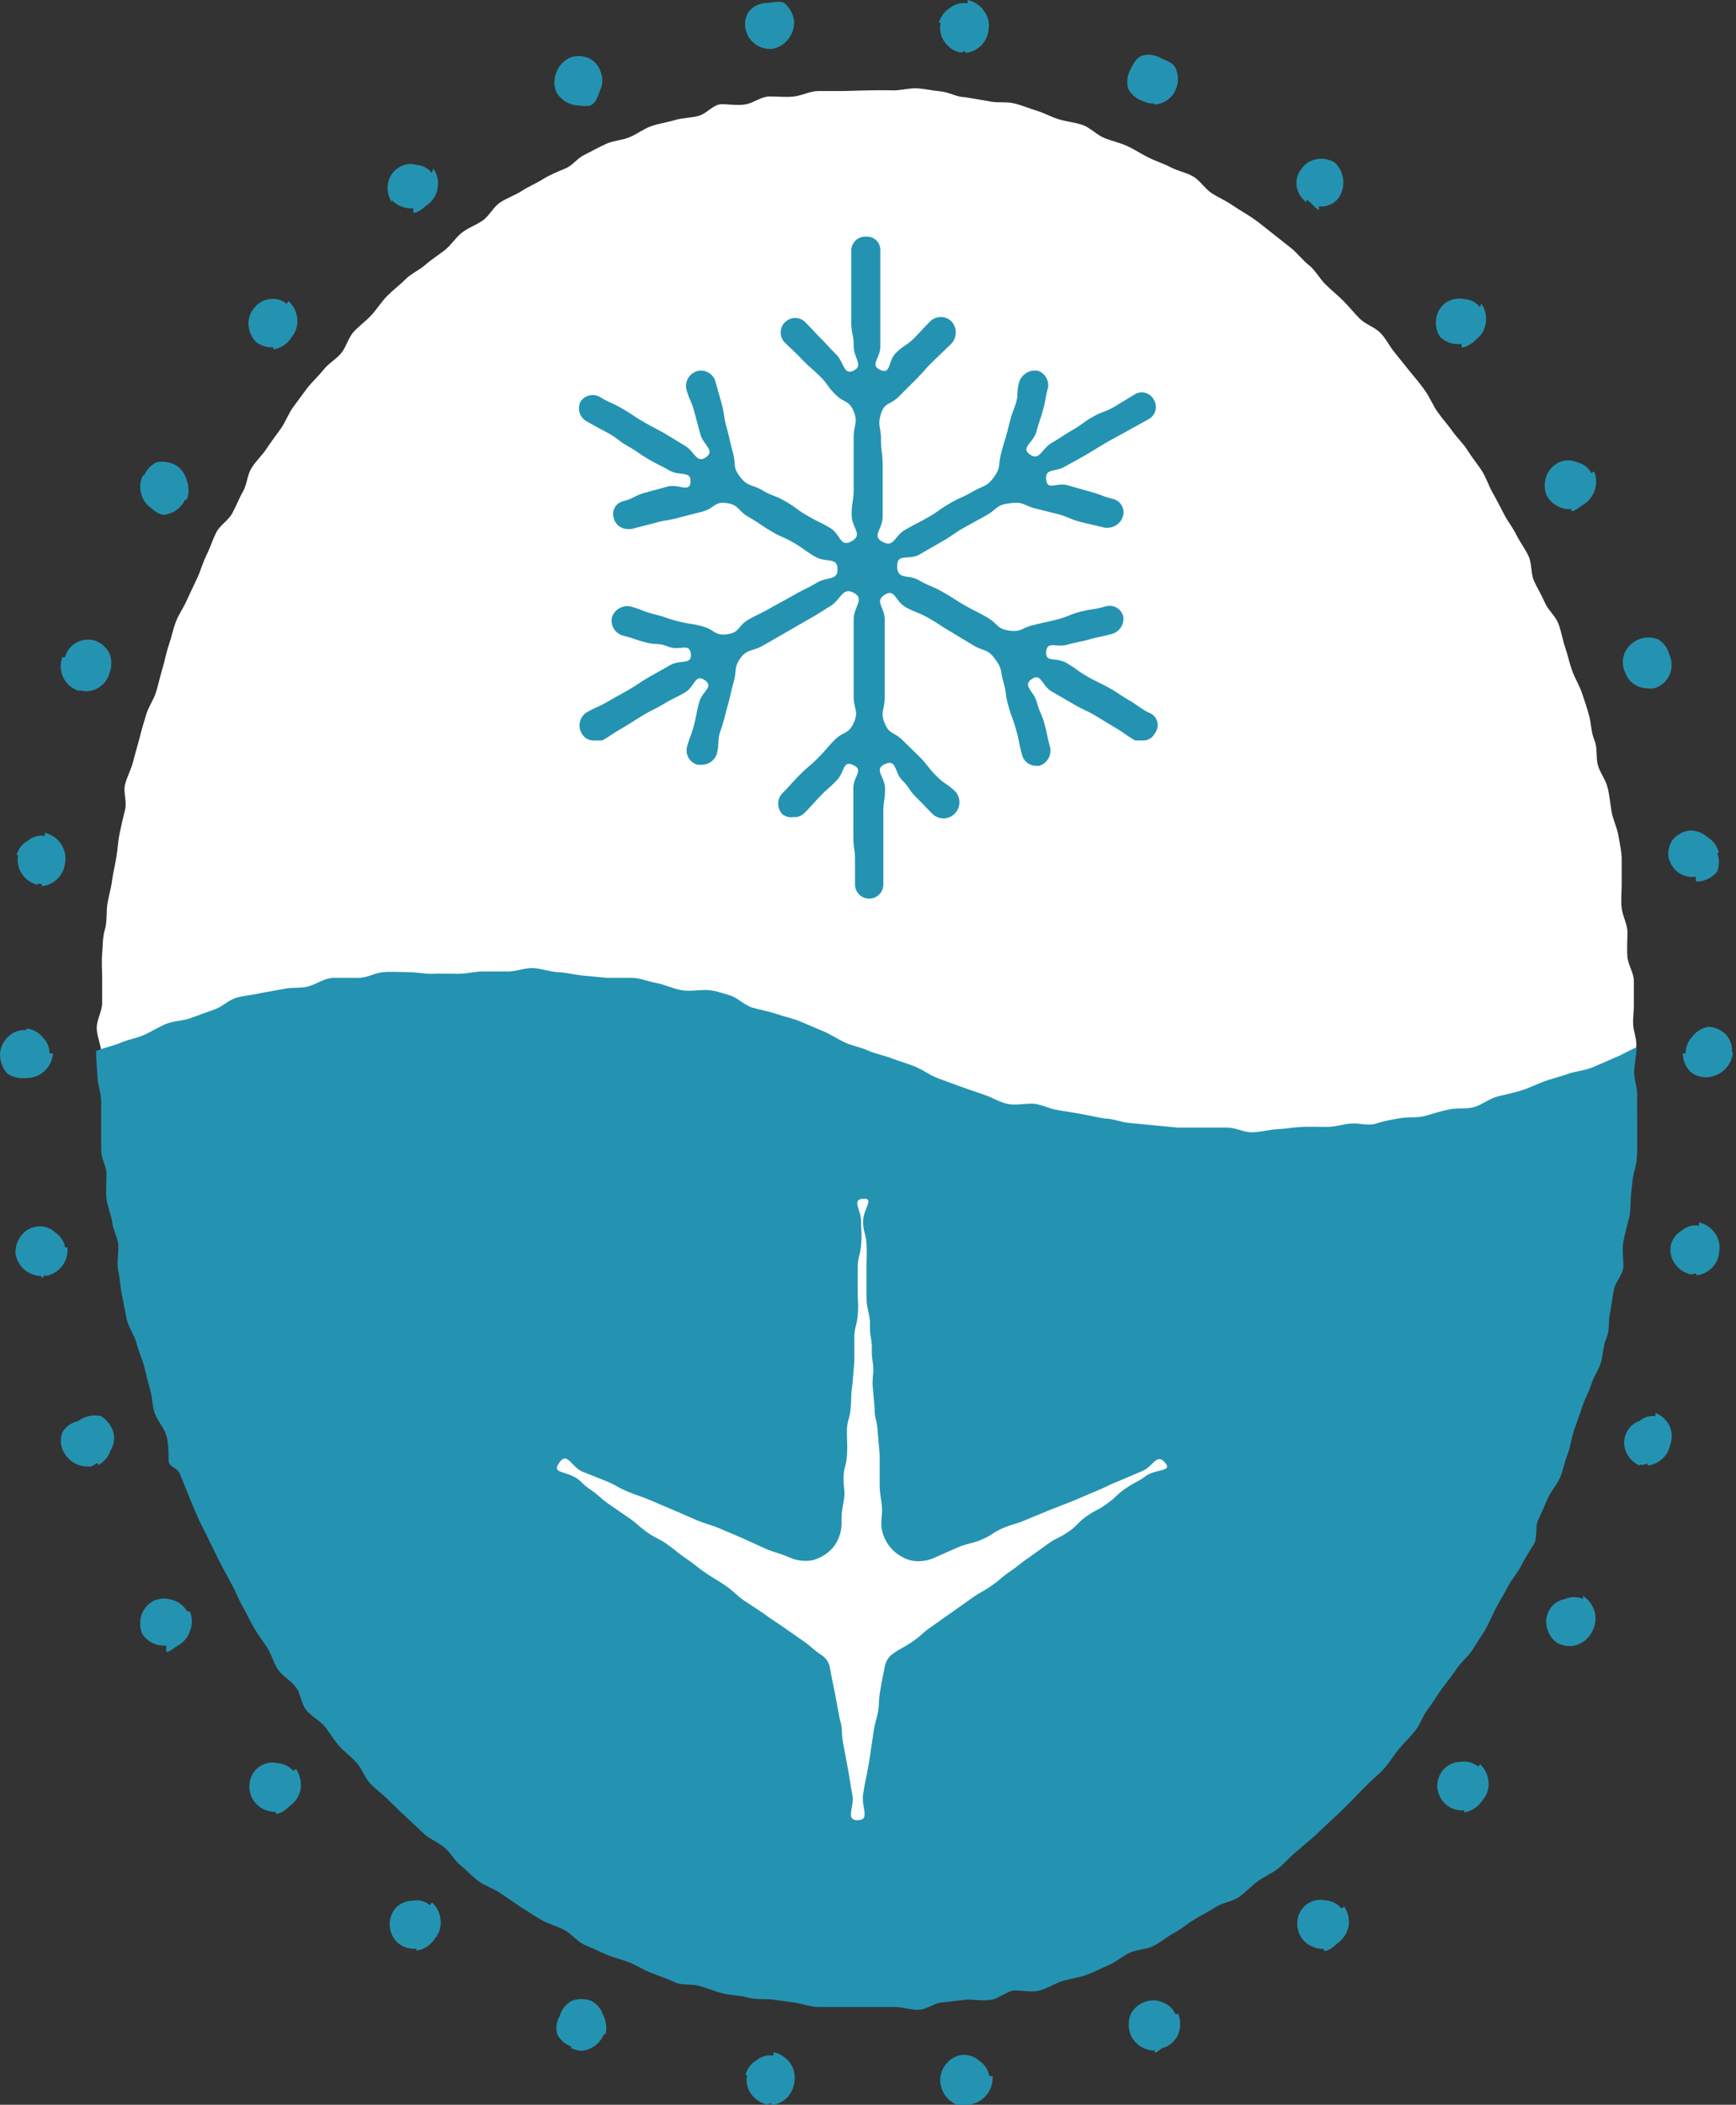 <svg xmlns="http://www.w3.org/2000/svg" viewBox="0 0 51.49 62.42">
  <rect x="0" y="0" width="51.49" height="62.42" fill="#333333" stroke="none"/>
  <defs>
    <style>
      .cls-1 {
        fill: #2493b1;
      }

      .cls-2 {
        fill: #fff;
      }
    </style>
  </defs>
  <g id="レイヤー_2" data-name="レイヤー 2">
    <g id="ロゴマーク">
      <g>
        <path class="cls-1" d="M22.74,62.41a.8.8,0,0,1-.48-.34.7.7,0,0,1-.1-.53h-.05a.7.7,0,0,1,.33-.44.63.63,0,0,1,.5-.14v-.1a.83.83,0,0,1,.5.33.74.74,0,0,1,.12.55h0a.76.76,0,0,1-.69.69v-.06S22.77,62.41,22.74,62.41Zm5.15-.67a.74.74,0,0,1,.19-.55.69.69,0,0,1,.48-.25v0a.68.68,0,0,1,.5.19.63.63,0,0,1,.28.44h.1a.8.8,0,0,1-.18.56.76.76,0,0,1-.5.28v0s-.07.07-.1.07v0A.8.8,0,0,1,27.89,61.74Zm-10.95-1,0-.05,0,0a.73.73,0,0,1-.41-.36.69.69,0,0,1,.07-.54h0a.77.77,0,0,1,.35-.45.81.81,0,0,1,.59,0v0a.73.73,0,0,1,.35.42.82.82,0,0,1,.07.57l-.05,0a.79.79,0,0,1-.67.49v0A.88.88,0,0,1,16.94,60.74Zm16.59-.41a.83.83,0,0,1,0-.58.73.73,0,0,1,.4-.37l0,0a.7.7,0,0,1,.55,0,.65.65,0,0,1,.38.35l.09,0a.85.85,0,0,1,0,.59.73.73,0,0,1-.41.4v0c-.1,0-.19.15-.29.15v-.06A.77.77,0,0,1,33.53,60.33ZM11.8,57.62a.75.75,0,0,1-.24-.52.74.74,0,0,1,.18-.52l0,0a.69.69,0,0,1,.5-.21.6.6,0,0,1,.51.13l.06-.08a.77.77,0,0,1,.26.53.74.74,0,0,1-.17.54l0,0a.8.8,0,0,1-.55.36v-.06A.74.74,0,0,1,11.8,57.62Zm26.8-.15a.81.81,0,0,1-.11-.57.72.72,0,0,1,.3-.45l0,0a.73.73,0,0,1,.54-.09.67.67,0,0,1,.46.24l.08-.06a.85.85,0,0,1,.13.58.83.83,0,0,1-.3.49l0,0c-.14.11-.27.25-.43.25v-.06A.81.81,0,0,1,38.6,57.47ZM7.53,53.41a.74.74,0,0,1-.12-.56.66.66,0,0,1,.29-.46l0,0a.66.66,0,0,1,.53-.1.66.66,0,0,1,.47.23l.08-.06a.9.9,0,0,1,.14.57.76.76,0,0,1-.29.5l0,0c-.14.12-.28.26-.45.26v-.06A.76.76,0,0,1,7.53,53.41Zm35.34.09a.77.77,0,0,1-.24-.53.73.73,0,0,1,.2-.51l0,0a.69.69,0,0,1,.5-.21.64.64,0,0,1,.51.14l.06-.07a.8.8,0,0,1,.25.53.73.73,0,0,1-.18.54l0,0a.8.8,0,0,1-.54.36v-.06A.77.77,0,0,1,42.87,53.5ZM4.21,48.44a.83.83,0,0,1,0-.58.74.74,0,0,1,.38-.4l0,0a.75.75,0,0,1,.55,0,.7.7,0,0,1,.41.33l.08,0a.76.76,0,0,1,0,.59.74.74,0,0,1-.37.43l0,0c-.11.06-.21.18-.33.18V48.8A.77.77,0,0,1,4.21,48.44Zm42,.3a.77.77,0,0,1-.33-.48.7.7,0,0,1,.09-.54l0,0a.67.67,0,0,1,.45-.3.66.66,0,0,1,.53,0l0-.09a.8.8,0,0,1,.35.48.78.78,0,0,1-.07.56v0a.78.78,0,0,1-.64.45v0A.94.94,0,0,1,46.22,48.74ZM1.86,43h0l0,0a.68.68,0,0,1,0-.54.7.7,0,0,1,.45-.31v0A.82.82,0,0,1,3,42a.86.86,0,0,1,.36.47h0a.68.68,0,0,1-.08.54.77.77,0,0,1-.37.44l0-.06c-.07,0-.15.1-.23.1v0A.81.81,0,0,1,1.86,43Zm46.78.47a.82.82,0,0,1-.41-.41.7.7,0,0,1,0-.55h0a.67.67,0,0,1,.4-.37A.59.59,0,0,1,49.1,42l0-.1a.82.82,0,0,1,.43.41.8.8,0,0,1,0,.57l0,0a.76.76,0,0,1-.66.58v-.06C48.81,43.42,48.71,43.46,48.64,43.43ZM.46,37.17a.79.79,0,0,1,.19-.55.69.69,0,0,1,.48-.25v0a.68.68,0,0,1,.51.18.68.68,0,0,1,.29.44H2a.79.79,0,0,1-.16.56.76.76,0,0,1-.5.29v-.05s-.07.11-.11.11v-.06A.78.78,0,0,1,.46,37.17Zm49.67.62a.78.78,0,0,1-.47-.34.7.7,0,0,1-.1-.53h0a.68.68,0,0,1,.33-.43.6.6,0,0,1,.5-.14l0-.1a.82.82,0,0,1,.49.34.75.75,0,0,1,.11.55h0a.75.75,0,0,1-.68.68v-.06S50.17,37.8,50.13,37.79ZM0,31.24a.78.78,0,0,1,.27-.52.69.69,0,0,1,.51-.17V30.5a.7.7,0,0,1,.48.26.65.65,0,0,1,.21.48h.1a.77.77,0,0,1-.26.53.76.76,0,0,1-.53.2v0a.81.81,0,0,1-.56-.13A.87.87,0,0,1,0,31.24Zm49.91,0s.06,0,.06,0h0s0,0,0,0H50a.67.67,0,0,1,.19-.49.75.75,0,0,1,.49-.3v0a.79.79,0,0,1,.52.24.71.71,0,0,1,.17.52h.09s-.06,0-.06,0h.07s0,0,0,0H51.4a.82.82,0,0,1-.7.73v0a.75.75,0,0,1-.56-.15A.83.83,0,0,1,49.91,31.21Zm-48.8-5a.78.78,0,0,1-.47-.34.72.72,0,0,1-.1-.54H.49a.7.7,0,0,1,.34-.43.63.63,0,0,1,.5-.14l0-.09a.78.78,0,0,1,.48.33.77.77,0,0,1,.12.56h0a.77.77,0,0,1-.69.69v-.06S1.14,26.21,1.11,26.2Zm48.39-.75a.75.75,0,0,1,.1-.57.78.78,0,0,1,.52-.29v0a.78.78,0,0,1,.54.21.71.71,0,0,1,.32.45v0l-.05,0a.76.76,0,0,1,0,.56.84.84,0,0,1-.51.29v0s-.08,0-.12,0V26A.71.71,0,0,1,49.5,25.45Zm-47.15-5a.76.76,0,0,1-.5-1l.08,0a.69.69,0,0,1,.33-.43A.73.73,0,0,1,2.82,19h0a.75.75,0,0,1,.43.39.77.77,0,0,1,0,.56h0a.73.73,0,0,1-.66.55v0A.91.91,0,0,1,2.35,20.47Zm45.84-.57a.72.72,0,0,1,0-.56.78.78,0,0,1,.42-.4v0a.79.79,0,0,1,.57,0,.74.74,0,0,1,.33.45h0a.72.72,0,0,1-.44,1v0a.65.65,0,0,1-.24,0v0A.69.69,0,0,1,48.19,19.9ZM4.5,15.08a.75.75,0,0,1-.32-.47.7.7,0,0,1,.08-.54l0,0v.07l0,0a.77.77,0,0,1,.38-.43.86.86,0,0,1,.58.09v0a.73.73,0,0,1,.32.45.8.8,0,0,1,0,.57l-.05,0a.8.8,0,0,1-.65.45v0A.71.71,0,0,1,4.5,15.08Zm41.37-.39a.83.83,0,0,1,0-.58.76.76,0,0,1,.37-.4l0,0a.68.68,0,0,1,.54,0,.64.64,0,0,1,.42.32l.08-.05a.8.8,0,0,1-.34,1l0,0c-.11.06-.21.18-.33.18v-.06A.79.79,0,0,1,45.87,14.69ZM7.6,10.15a.83.83,0,0,1-.23-.53.71.71,0,0,1,.19-.51l0,0A.66.66,0,0,1,8,8.87a.62.62,0,0,1,.5.14l.06-.08a.82.82,0,0,1,.26.54.75.75,0,0,1-.18.54l0,0a.75.75,0,0,1-.53.35v-.06A.81.81,0,0,1,7.6,10.15ZM42.72,10a.77.77,0,0,1-.12-.57.71.71,0,0,1,.29-.46l0,0a.73.73,0,0,1,.54-.1.64.64,0,0,1,.47.24L43.93,9a.77.77,0,0,1,.14.57.73.73,0,0,1-.28.49l0,0a.79.79,0,0,1-.44.25V10.2A.78.78,0,0,1,42.72,10Zm-31.1-4a.81.81,0,0,1-.11-.57.68.68,0,0,1,.3-.45l0,0a.64.64,0,0,1,.54-.09.64.64,0,0,1,.46.24L12.85,5a.74.74,0,0,1,.13.57.72.72,0,0,1-.29.49l0,0c-.14.11-.28.25-.43.25V6.18A.81.81,0,0,1,11.62,5.93Zm27.13,0V6a.73.73,0,0,1-.29-.47A.66.66,0,0,1,38.61,5l0,0a.66.66,0,0,1,.45-.28.74.74,0,0,1,.54.11l0,0a.82.82,0,0,1,.09,1.06h0a.66.66,0,0,1-.57.23v.11C39,6.17,38.89,6,38.75,5.92ZM16.5,2.73a.78.78,0,0,1,0-.58.8.8,0,0,1,.38-.43l0,0v0h0a.75.75,0,0,1,.57,0,.65.65,0,0,1,.36.4l0,0a.66.66,0,0,1,0,.53c-.07.17-.12.4-.3.48l0,0a.75.75,0,0,1-.3,0v0A.8.8,0,0,1,16.5,2.73ZM33.9,3a.77.77,0,0,1-.44-.37.78.78,0,0,1,.07-.57l0,0c.09-.18.18-.35.35-.41a.69.69,0,0,1,.54.07h0c.18.08.4.15.46.33a.81.81,0,0,1,0,.59l0,0a.73.73,0,0,1-.65.46V3.07A.73.73,0,0,1,33.9,3ZM22.12.89A.68.68,0,0,1,22.2.36a.69.69,0,0,1,.49-.27v0c.2,0,.42-.08.57,0a.82.82,0,0,1,.29.51h0a.8.8,0,0,1-.17.56.75.75,0,0,1-.48.29v0s-.08,0-.11,0v0A.74.74,0,0,1,22.12.89Zm6.37.67A.78.78,0,0,1,28,1.22a.71.71,0,0,1-.1-.54h-.05a.72.72,0,0,1,.32-.44A.66.66,0,0,1,28.7.1V0a.8.8,0,0,1,.49.33.71.71,0,0,1,.13.55h0a.76.76,0,0,1-.69.69V1.51S28.53,1.56,28.49,1.56Z"/>
        <g>
          <path class="cls-2" d="M3,31.19c.1.22.13.45.24.66s.18.45.3.65.31.37.44.57.19.44.33.64.3.37.45.55.41.27.57.45.29.38.45.55.32.35.5.51.31.36.49.51.46.19.65.33.33.36.52.49.45.19.65.31.38.29.58.4.38.3.59.41.41.24.63.34.46.14.68.23.42.22.64.31.49,0,.71.13.42.23.65.3.44.19.67.25l.69.19c.23.06.47.06.7.11s.46.13.69.18.45.16.69.21.49,0,.72,0,.47,0,.71.08.45.22.68.25.48,0,.72,0,.47,0,.71,0l.71.08c.23,0,.47.09.7.11s.48,0,.72,0,.48,0,.71,0,.48,0,.72,0,.47.09.71.09H25c.24,0,.48,0,.72,0s.48.07.72.07.48-.17.72-.17h.73l.72,0c.24,0,.48,0,.72,0s.49,0,.73,0l.72,0,.73,0c.24,0,.48-.06.72-.07s.48-.07.72-.09.49.1.73.08.47-.14.71-.16.48-.11.71-.14.49,0,.73-.06.47-.12.7-.16.5,0,.74,0,.46-.16.69-.22.48-.07.71-.13.48-.09.71-.16.42-.27.64-.35l.67-.27c.23-.09.5-.08.71-.18l.65-.32c.22-.11.44-.21.65-.33s.36-.34.56-.47l.59-.42.56-.44.54-.48c.17-.17.32-.35.49-.53s.41-.27.57-.45.23-.43.37-.63.35-.33.49-.53.31-.37.44-.58.19-.45.31-.66.3-.38.41-.6.19-.44.29-.67,0-.48.14-.71.05-.47,0-.71,0-.48,0-.72,0-.49,0-.73-.17-.47-.19-.71,0-.49,0-.73-.14-.47-.17-.71,0-.49,0-.72,0-.5,0-.73-.06-.49-.1-.72-.16-.47-.2-.7-.06-.48-.12-.72-.23-.44-.29-.67,0-.49-.1-.73-.09-.47-.15-.7-.14-.47-.22-.7-.21-.44-.29-.66-.13-.47-.21-.7-.11-.47-.2-.7-.3-.39-.4-.62-.22-.42-.32-.64-.06-.51-.16-.73-.25-.41-.36-.63-.26-.41-.37-.62-.22-.43-.34-.64-.19-.45-.32-.65-.29-.39-.42-.6-.31-.37-.45-.57-.3-.37-.44-.57-.23-.43-.37-.63-.29-.38-.45-.57l-.45-.56c-.16-.19-.26-.42-.43-.59s-.44-.25-.61-.42-.32-.36-.49-.53-.36-.32-.53-.49S39,8,38.83,7.87s-.34-.35-.52-.5l-.57-.45c-.19-.15-.37-.3-.57-.44s-.41-.25-.61-.39-.42-.23-.62-.36-.34-.37-.54-.49-.47-.17-.68-.28-.44-.18-.66-.29-.41-.24-.63-.34-.46-.15-.68-.24-.41-.3-.63-.38-.48-.1-.71-.17-.44-.19-.67-.26-.46-.17-.69-.22-.49,0-.73-.06l-.71-.12c-.24,0-.47-.15-.71-.17s-.47-.08-.71-.09-.49.07-.73.06-.48,0-.72,0L25,2.7c-.24,0-.49,0-.73,0s-.47.13-.71.16-.49,0-.73,0-.46.18-.69.23-.51,0-.74,0-.43.27-.66.34-.49.06-.72.13-.47.1-.7.18-.43.24-.65.33-.48.1-.7.2-.43.22-.65.33S17,4.9,16.76,5s-.44.18-.65.31-.43.22-.63.35-.44.21-.64.34-.32.39-.51.53-.44.22-.63.37-.32.37-.51.52-.39.27-.57.43-.42.26-.59.43-.37.32-.54.49-.3.38-.46.56-.36.32-.53.5-.22.44-.37.63-.38.31-.53.5-.33.35-.48.54l-.43.58c-.14.2-.22.43-.36.63s-.29.39-.42.59-.32.37-.45.58-.13.48-.25.69-.2.43-.32.65-.36.35-.47.56-.18.45-.29.67-.17.45-.27.67l-.31.66c-.09.22-.24.42-.33.65s-.13.46-.21.69-.12.47-.19.7-.12.47-.19.7-.22.43-.29.66-.14.46-.2.7-.13.46-.19.7-.18.45-.24.68.06.51,0,.75-.11.46-.16.7-.06.48-.1.72-.1.47-.13.71-.11.47-.14.71,0,.48-.07.72-.06.48-.08.72,0,.48,0,.72,0,.49,0,.73-.15.48-.16.72S3,31,3,31.19Z"/>
          <path class="cls-1" d="M2.85,31.17c.22-.1.51-.15.74-.25s.47-.13.69-.23.43-.24.66-.33.48-.08.72-.17l.69-.25c.23-.07.42-.28.66-.35s.48-.08.73-.14l.72-.13c.24-.05.49,0,.73-.08S9.65,29,9.9,29s.49,0,.74,0,.48-.15.73-.17.49,0,.74,0,.49.06.74.05.48,0,.74,0,.48-.07.74-.07.49,0,.74,0,.5-.11.74-.1.5.11.74.12.49.08.73.1L18,29c.25,0,.5,0,.74,0s.49.11.72.15.48.16.72.21.51,0,.75,0,.49.09.72.16.43.29.66.36.49.11.72.19.48.13.7.22.46.2.68.29.44.24.66.34.47.14.69.24.47.14.7.23.46.15.68.24.43.25.66.34l.68.25.69.24c.23.07.44.21.68.27s.51,0,.75,0,.47.13.71.18l.72.12.72.14c.24,0,.47.1.72.13l.73.07.73.07c.24,0,.48,0,.73,0s.49,0,.74,0,.48.14.73.14.5-.08.74-.09.5-.06.74-.07.5,0,.74,0,.49-.08.72-.1.51.08.75,0,.48-.12.72-.16.5,0,.74-.07.47-.14.71-.19.51,0,.74-.07.45-.25.68-.31.48-.11.71-.18.46-.19.68-.27.48-.14.7-.22.49-.1.72-.19l.67-.29c.23-.09.43-.22.65-.31,0,.24-.06.47-.07.71s.1.49.09.73,0,.49,0,.73,0,.48,0,.72,0,.48-.07.72-.08.48-.11.72,0,.49-.06.73-.13.47-.17.7,0,.5,0,.73-.23.45-.28.69-.07.48-.12.71,0,.49-.1.72-.1.48-.16.71-.22.44-.29.67-.2.44-.27.67l-.24.69c-.08.23-.1.47-.19.7s-.13.46-.22.69-.27.4-.37.63-.19.44-.29.66,0,.51-.14.73-.26.41-.37.63-.28.39-.39.61-.24.42-.35.63-.2.44-.32.65l-.39.61c-.14.2-.34.36-.47.56s-.29.39-.43.58-.26.41-.41.6-.22.44-.37.63-.33.36-.48.54-.28.4-.44.58-.36.33-.52.5l-.51.52c-.17.17-.34.34-.52.5l-.53.5-.55.47c-.18.15-.34.34-.53.49s-.42.24-.62.39-.35.33-.55.46-.48.16-.68.29-.42.24-.62.36-.39.29-.6.4-.4.28-.62.39-.48.1-.7.2-.41.28-.63.37-.44.21-.66.29-.48.11-.71.18-.44.22-.67.28-.5,0-.73,0-.45.22-.68.27-.5,0-.74,0l-.71.08c-.24,0-.46.2-.7.22s-.49-.08-.73-.08-.48,0-.72,0H25c-.24,0-.49,0-.73,0s-.47-.1-.71-.13l-.71-.1c-.24,0-.49,0-.72-.06s-.49-.06-.72-.12-.46-.16-.69-.22-.49,0-.72-.11-.45-.18-.68-.27-.43-.22-.65-.31-.47-.14-.69-.24l-.66-.29c-.22-.11-.38-.33-.59-.44s-.46-.17-.67-.29-.41-.26-.61-.38l-.6-.41c-.2-.14-.44-.21-.64-.35s-.36-.33-.55-.48-.3-.39-.49-.54-.42-.24-.6-.4l-.53-.5c-.18-.16-.35-.33-.52-.5s-.37-.31-.54-.49-.24-.43-.4-.61-.36-.32-.52-.5-.28-.4-.43-.58-.4-.3-.55-.49-.16-.48-.3-.67-.39-.32-.53-.52-.19-.45-.32-.65-.28-.39-.4-.6-.22-.43-.34-.64-.2-.43-.32-.65l-.34-.63-.32-.65c-.1-.22-.22-.43-.32-.65s-.19-.44-.28-.66-.18-.45-.27-.67S5,43.52,5,43.3s0-.51-.07-.74-.26-.42-.34-.65-.07-.48-.14-.71-.12-.47-.18-.7-.17-.45-.23-.69-.23-.44-.28-.68-.09-.47-.14-.71-.06-.48-.11-.72,0-.49,0-.73-.15-.47-.18-.71-.14-.46-.17-.7,0-.49,0-.73S3,34.36,3,34.11s0-.48,0-.72,0-.49,0-.73-.1-.48-.11-.72S2.85,31.41,2.85,31.17Z"/>
        </g>
        <path class="cls-2" d="M16.61,43.35c.22-.29.34.16.68.3l.68.27c.34.14.32.18.66.32s.35.12.68.26l.68.29.67.29c.34.14.35.11.69.25l.68.29.68.31c.34.14.35.11.69.25a1.15,1.15,0,0,0,.7.09,1.22,1.22,0,0,0,.61-.38,1.16,1.16,0,0,0,.25-.66c0-.35,0-.35.06-.69s0-.35,0-.69.08-.35.1-.69,0-.35,0-.7.08-.34.11-.69,0-.34.05-.69l.06-.69c0-.35,0-.35,0-.7s.07-.34.1-.69,0-.35,0-.69,0-.35,0-.7.07-.34.1-.69,0-.35,0-.7-.29-.64.06-.67,0,.32,0,.66.08.34.1.69,0,.35,0,.69l0,.69c0,.35,0,.35.07.69s0,.35.06.7,0,.34.05.69,0,.35,0,.7l.06.69c0,.34.07.34.09.69l.06.69c0,.35,0,.35,0,.7s0,.35.05.7,0,.35,0,.7a1.15,1.15,0,0,0,.27.66,1.2,1.2,0,0,0,.62.39,1.15,1.15,0,0,0,.7-.09l.68-.3c.34-.14.36-.09.7-.23s.32-.21.66-.35.35-.1.69-.25l.68-.28.69-.27.68-.29c.34-.14.33-.16.68-.3l.68-.29c.34-.14.43-.54.68-.26s-.27.19-.56.4-.31.17-.6.37-.26.24-.55.45-.31.17-.6.37-.25.26-.54.46-.32.16-.61.36l-.57.41c-.29.2-.28.22-.57.42s-.27.23-.56.43-.31.17-.6.38l-.58.41-.58.41c-.29.2-.27.24-.56.44s-.31.17-.61.38a.62.62,0,0,0-.22.38c-.07.37-.08.37-.14.75s0,.38-.1.76-.08.37-.14.75-.05.38-.12.76-.08.37-.14.75.22.77-.16.77-.09-.39-.16-.76-.06-.38-.13-.76-.07-.37-.14-.75,0-.39-.11-.76l-.14-.76c-.08-.38-.08-.38-.15-.76a.56.56,0,0,0-.25-.35c-.29-.2-.27-.23-.56-.43l-.57-.4c-.29-.2-.3-.19-.58-.4l-.59-.39c-.29-.21-.26-.24-.55-.44s-.3-.18-.59-.38-.28-.22-.57-.42-.28-.22-.56-.42-.32-.16-.61-.37-.26-.23-.55-.43l-.58-.4c-.29-.21-.27-.24-.56-.44s-.26-.29-.59-.42S16.4,43.64,16.61,43.35Z"/>
        <path class="cls-1" d="M34.06,21.13c-.31-.17-.29-.2-.6-.38s-.29-.2-.6-.37-.32-.15-.63-.33-.29-.21-.6-.39-.63,0-.6-.33.29-.12.62-.21.34-.07.67-.16.33-.07.66-.16a.46.46,0,0,0,.33-.54.42.42,0,0,0-.54-.27c-.36.1-.37.06-.72.15s-.34.14-.69.23-.36.08-.72.17-.34.21-.71.16-.32-.2-.65-.39-.34-.17-.67-.36-.32-.21-.66-.4-.36-.15-.69-.34-.64,0-.65-.41.34-.17.67-.36l.66-.38c.33-.19.32-.22.65-.41l.67-.37c.33-.19.28-.3.66-.35s.36,0,.71.13l.72.18c.35.09.34.14.7.24l.72.17s.07,0,.11,0a.48.48,0,0,0,.43-.35.41.41,0,0,0-.33-.51c-.33-.09-.32-.12-.65-.21l-.67-.19c-.33-.09-.6.17-.63-.17s.25-.21.55-.38l.63-.35.61-.37.62-.34.63-.35a.41.41,0,0,0,.15-.58.4.4,0,0,0-.57-.15l-.61.37c-.3.17-.33.12-.64.3s-.29.21-.6.39-.29.19-.6.37-.36.55-.65.35.1-.35.19-.68.11-.33.2-.66.06-.34.15-.67A.46.46,0,0,0,30.8,11a.49.49,0,0,0-.57.33c-.1.35,0,.37-.13.72s-.12.35-.21.7-.11.35-.2.71,0,.4-.21.69-.3.24-.63.43-.35.16-.68.35-.31.22-.64.41-.35.18-.68.37-.33.54-.67.36,0-.37,0-.75,0-.38,0-.76,0-.38,0-.76-.05-.39-.05-.77-.11-.41,0-.76.27-.25.53-.51l.52-.52c.26-.26.24-.28.51-.54l.53-.51a.49.49,0,0,0,0-.66.45.45,0,0,0-.63,0c-.25.25-.24.26-.48.5s-.3.2-.54.44-.14.65-.46.5,0-.34,0-.69,0-.36,0-.71,0-.36,0-.72,0-.35,0-.71,0-.36,0-.72a.39.39,0,0,0-.42-.4.41.41,0,0,0-.44.4v.71c0,.35,0,.35,0,.71s0,.35,0,.71.07.35.07.71.3.58,0,.73-.28-.24-.52-.48-.23-.25-.47-.49-.23-.25-.47-.49a.43.43,0,0,0-.61.6c.26.26.27.25.52.51s.27.25.53.5.22.3.48.56.4.16.54.5,0,.38,0,.77,0,.38,0,.76,0,.39,0,.77-.06.38-.06.77.35.58,0,.78-.32-.21-.65-.4-.34-.17-.67-.36-.31-.23-.64-.42-.36-.14-.69-.33-.43-.1-.66-.4-.11-.35-.21-.71-.08-.36-.18-.72-.06-.36-.15-.72l-.2-.71A.45.45,0,0,0,20.7,11a.46.46,0,0,0-.34.55c.09.33.14.32.23.65l.18.67c.09.33.45.49.17.69s-.33-.17-.64-.35l-.61-.37c-.31-.17-.31-.16-.62-.34s-.3-.2-.61-.38-.33-.15-.64-.33a.43.43,0,0,0-.6.12.44.44,0,0,0,.19.59c.31.18.31.17.62.34s.29.22.59.39.3.2.6.38.32.16.63.34.65,0,.63.34-.35.05-.68.14l-.66.18c-.33.09-.31.16-.64.25a.39.39,0,0,0-.3.49.43.43,0,0,0,.41.34s.07,0,.11,0l.7-.18c.35-.1.36-.06.72-.16l.7-.18c.36-.1.34-.3.71-.25s.32.22.65.41.32.21.65.41.35.16.68.35.32.23.65.42.65,0,.66.36-.29.22-.61.41-.34.17-.67.36l-.67.37c-.33.19-.34.17-.68.36s-.26.39-.64.44-.36-.13-.72-.23-.36-.06-.72-.15-.35-.12-.71-.21-.35-.13-.7-.23a.48.48,0,0,0-.57.32.46.46,0,0,0,.33.54c.34.09.33.11.67.2s.35,0,.68.13.62-.13.66.21-.32.16-.62.34l-.62.35c-.31.18-.3.2-.61.38s-.31.17-.62.35-.33.15-.64.33a.46.46,0,0,0-.12.62.39.39,0,0,0,.36.2c.08,0,.17,0,.24,0,.3-.17.29-.19.6-.37s.3-.19.6-.37.32-.16.62-.34.32-.16.63-.34.3-.57.59-.37-.07.32-.16.65-.07.34-.15.66-.12.33-.21.66a.44.44,0,0,0,.31.54h.11a.47.47,0,0,0,.46-.32c.09-.35,0-.37.12-.72s.1-.35.2-.7.08-.36.18-.71,0-.43.2-.71.35-.19.68-.38l.66-.38.66-.38c.34-.19.33-.2.66-.4s.36-.58.7-.4,0,.41,0,.79,0,.38,0,.77,0,.38,0,.76,0,.38,0,.76.16.43,0,.78-.3.24-.56.5-.24.28-.5.54-.28.24-.54.5-.25.28-.51.54a.45.45,0,0,0,0,.63.43.43,0,0,0,.33.08.4.4,0,0,0,.31-.11c.24-.24.23-.25.47-.5s.26-.23.5-.48.17-.6.49-.45,0,.33,0,.68,0,.36,0,.72,0,.35,0,.71.05.36.05.71v.72a.42.42,0,0,0,.84,0c0-.36,0-.36,0-.71s0-.35,0-.71,0-.35,0-.71.05-.35.05-.71-.35-.57,0-.73.27.24.51.48.19.29.44.53l.48.49a.49.49,0,0,0,.33.11.48.48,0,0,0,.34-.78c-.26-.26-.31-.21-.57-.47s-.23-.29-.48-.55l-.52-.51c-.26-.26-.4-.17-.54-.51s0-.39,0-.77,0-.38,0-.76,0-.39,0-.77,0-.38,0-.77-.31-.54,0-.74.3.19.63.37.36.14.69.33.32.21.65.4l.66.4c.33.19.41.09.64.4s.15.33.25.68.05.37.15.72.13.35.23.71.07.36.17.72a.43.43,0,0,0,.4.34.48.48,0,0,0,.12,0,.47.47,0,0,0,.31-.57c-.09-.33-.07-.34-.16-.67s-.14-.32-.23-.65-.43-.48-.15-.68.3.2.6.37l.62.36c.31.18.32.16.63.33l.61.37c.31.18.3.21.61.39.06,0,.16,0,.23,0a.38.38,0,0,0,.35-.21A.39.39,0,0,0,34.06,21.13Z"/>
      </g>
    </g>
  </g>
</svg>
